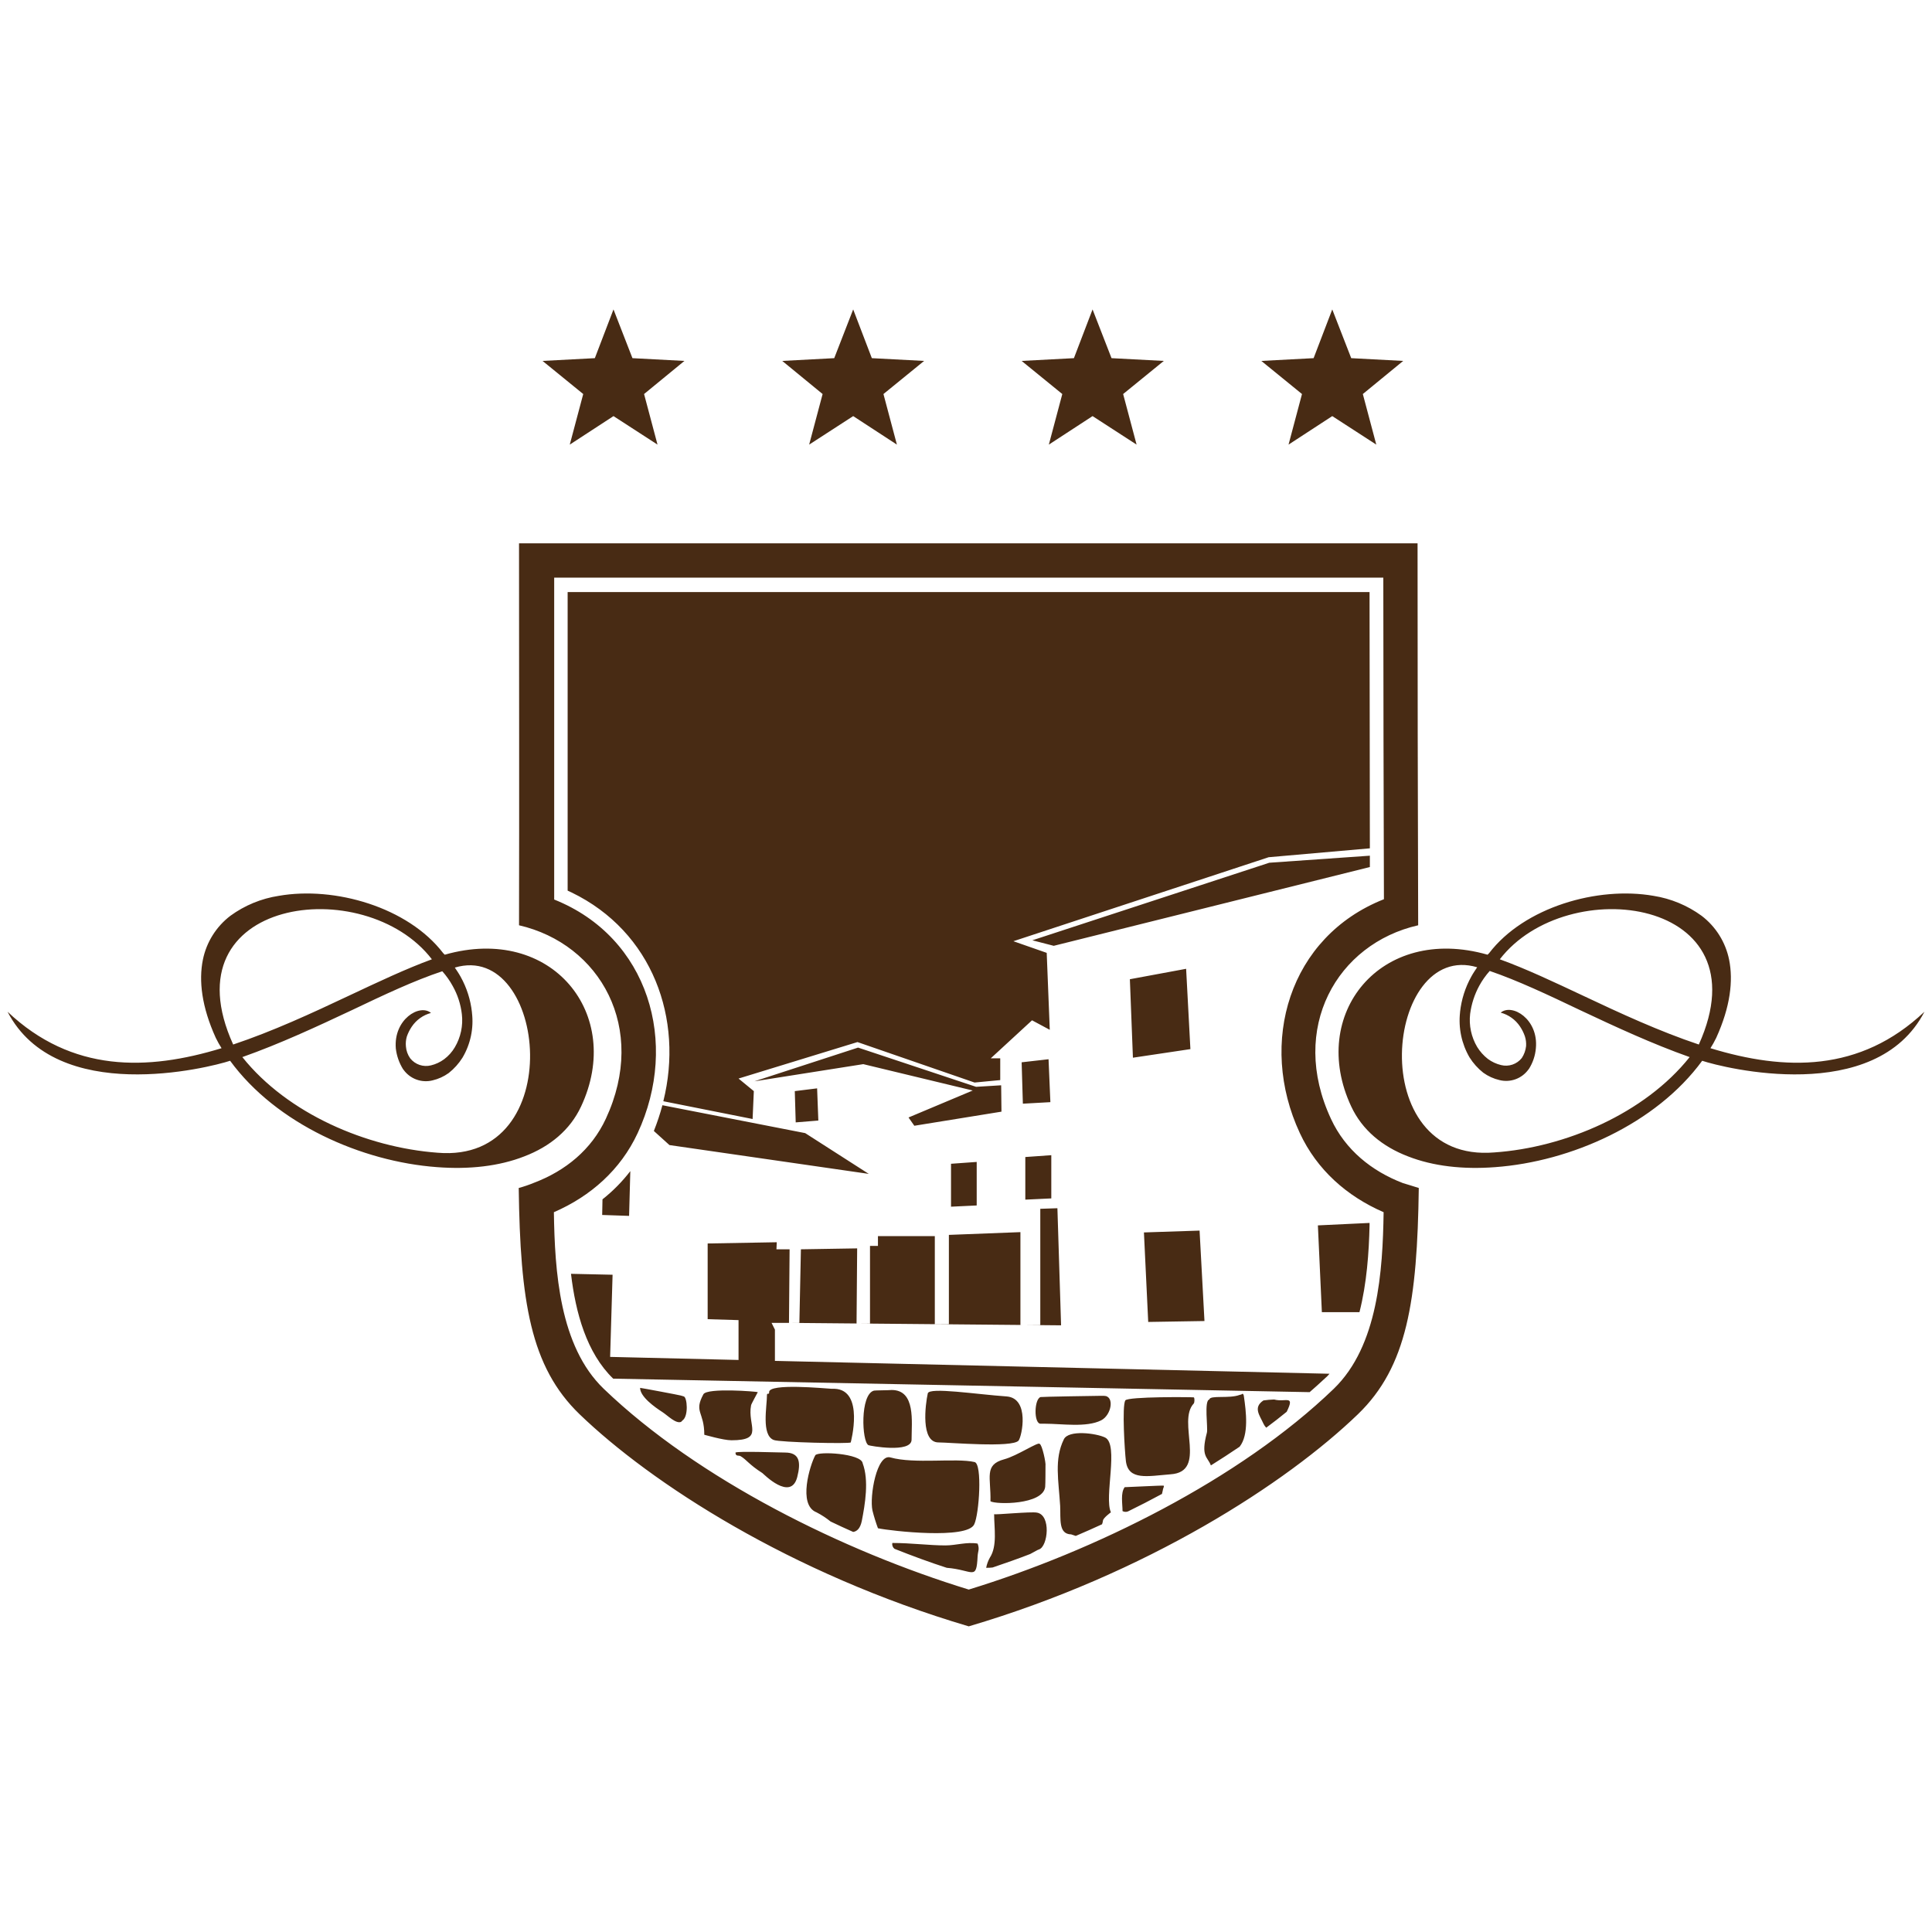 <svg width="512" height="512" viewBox="0 0 512 512" fill="none" xmlns="http://www.w3.org/2000/svg">
<path d="M317.9 326.121L303.154 326.609L304.288 350.33L319.196 350.086L317.9 326.121ZM314.335 256.743L299.427 259.506L300.237 280.303L315.469 278.028L314.335 256.743ZM277.876 280.709L270.746 281.521L271.07 292.488L278.362 292.082L277.876 280.709ZM278.605 306.136L271.718 306.624V317.916L278.605 317.591V306.136ZM258.836 307.924L252.03 308.411V319.785L258.836 319.46V307.924ZM216.543 288.426L210.628 289.158L210.871 297.444L216.867 296.957L216.543 288.426ZM226.995 350.736L281.197 351.224L280.225 320.191L275.445 320.353H275.688V351.143H270.422V326.527L251.463 327.258V350.899H247.736V327.583H232.666V330.183H230.56V350.736H226.995ZM209.008 350.574L226.995 350.736L227.157 330.833L212.249 331.077L211.844 350.574H209.008ZM240.768 296.144L257.782 288.995L228.777 282.009L199.934 286.558L227.4 277.622L258.674 288.02L265.317 287.614L265.398 294.601L242.307 298.338L240.768 296.144ZM363.028 229.772L279.253 250.651L273.582 249.188L336.373 228.635L363.028 226.766V229.772ZM360.274 347.731H350.308L349.255 324.74L362.947 324.09V324.74C362.785 331.889 362.218 340.094 360.274 347.731ZM167.039 310.361L166.715 322.222L159.585 321.978L159.666 317.835C162.42 315.656 164.897 313.146 167.039 310.361ZM175.546 292.895L213.383 300.287L230.235 311.092L177.41 303.456L173.278 299.719C174.167 297.491 174.925 295.212 175.546 292.895ZM199.448 296.55L175.789 291.839C181.218 270.067 172.954 246.914 151.483 236.515L150.43 236.028V156.901H362.947V158.77C362.947 180.786 363.028 202.801 363.028 224.817L336.211 227.173L268.558 249.432L277.389 252.519L278.2 272.91L273.5 270.392L262.563 280.465H265.074V286.233L258.269 286.883L227.238 276.159L195.721 285.827L199.772 289.158L199.448 296.55ZM200.825 368.934C200.582 368.771 187.375 367.715 186.403 369.502C183.811 374.296 186.646 374.052 186.646 380.226C186.727 380.226 191.67 381.688 193.857 381.688C202.688 381.688 197.989 377.789 199.042 372.427C198.961 372.346 200.825 368.934 200.825 368.934ZM196.288 385.913C197.908 386.888 198.475 388.106 202.04 390.381C202.283 390.543 209.575 398.017 211.277 391.437C212.249 387.619 212.006 384.938 208.036 384.938C206.496 384.938 195.64 384.532 194.91 384.938C194.91 386.075 195.802 385.588 196.288 385.913ZM203.256 369.665C203.256 372.752 201.716 380.307 205.038 381.607C206.577 382.257 225.293 382.663 225.455 382.257C225.455 382.257 229.182 368.365 221.161 368.04H220.351C218.649 367.959 203.742 366.497 203.823 368.934C203.904 369.746 203.256 369.015 203.256 369.665ZM216.057 385.669C214.679 388.187 211.358 398.83 216.381 400.779C217.704 401.46 218.953 402.277 220.108 403.216C222.133 404.191 224.078 405.085 226.103 405.979C227.157 405.816 227.967 405.004 228.372 403.135C229.263 398.586 230.316 392.33 228.615 387.781C228.291 385.181 216.705 384.532 216.057 385.669ZM231.613 368.528C227.886 369.503 228.372 382.094 230.154 382.988C230.397 383.151 241.578 385.182 241.578 381.526C241.578 376.814 242.713 368.365 236.312 368.365C235.745 368.446 231.856 368.446 231.613 368.528ZM245.872 369.259C245.224 372.183 243.928 382.257 248.708 382.257C251.463 382.257 268.315 383.719 269.936 381.77C270.827 380.632 272.933 370.559 266.776 370.071C258.674 369.503 246.278 367.553 245.872 369.259ZM258.269 387.456C253.326 386.319 242.308 388.025 235.988 386.238C232.342 385.182 230.397 396.555 231.208 400.292C231.608 401.888 232.095 403.461 232.666 405.004C236.15 405.735 256.405 408.01 258.188 403.948C259.484 401.267 260.375 387.944 258.269 387.456ZM337.669 370.884C340.667 371.696 343.259 369.503 340.991 374.133C339.208 375.595 337.426 376.976 335.562 378.357C335.263 378.048 335.017 377.691 334.833 377.301C333.861 375.108 331.997 372.996 334.833 371.127C335.773 370.992 336.72 370.91 337.669 370.884ZM329.648 370.071C330.215 373.971 331.025 380.226 328.514 383.394C326.002 385.1 323.49 386.725 320.898 388.35C320.006 385.994 318.143 386.075 319.844 379.657C320.168 378.439 319.034 371.127 320.492 370.884C320.655 369.665 325.759 370.721 328.514 369.665C329.243 369.421 328.514 369.827 329.324 369.34C329.648 369.665 329.567 369.746 329.648 370.071ZM316.36 370.315C316.036 370.234 298.86 370.071 298.212 371.127C297.321 372.671 298.05 384.45 298.374 387.212C299.022 392.412 304.126 391.193 310.203 390.706C320.087 390.056 311.823 376.733 316.36 371.94C316.603 371.615 316.603 370.396 316.36 370.315ZM292.54 369.909H291.568C290.596 369.909 275.85 370.152 275.769 370.234C274.068 370.721 273.906 377.301 275.769 377.301H276.984C281.36 377.301 287.922 378.357 291.811 376.408C294.566 375.027 295.457 369.909 292.54 369.909ZM294.404 400.779C292.54 396.799 296.591 382.826 292.864 380.957C290.515 379.82 283.142 378.845 281.927 381.445C279.334 386.725 280.549 392.331 280.954 399.073C281.116 402.648 280.468 406.547 283.871 406.628L284.6 406.872C284.762 406.953 284.924 406.953 285.086 407.035C287.436 406.06 289.705 405.004 292.054 403.948C292.173 403.633 292.255 403.306 292.297 402.973C292.378 402.242 294.404 400.779 294.404 400.779ZM308.339 393.712C307.934 393.63 298.86 394.118 298.05 394.118C296.915 395.661 297.483 398.505 297.483 400.454C297.705 400.574 297.951 400.643 298.203 400.657C298.455 400.671 298.707 400.63 298.941 400.536C301.939 399.073 304.937 397.53 307.934 395.905L308.177 394.849C308.177 394.443 308.663 393.793 308.339 393.712ZM277.065 388.431C277.227 387.781 276.174 382.826 275.526 382.663C275.283 381.932 269.53 385.831 266.128 386.725C260.699 388.187 262.644 391.518 262.482 397.855C263.94 398.748 276.417 398.83 276.984 394.036C277.065 393.387 277.065 388.675 277.065 388.431ZM250.572 409.553C246.278 409.553 241.497 408.903 236.474 408.903C236.418 409.188 236.441 409.483 236.541 409.755C236.641 410.027 236.814 410.267 237.041 410.447C241.74 412.315 246.359 414.021 250.896 415.483C257.945 416.052 258.755 419.058 259.079 412.396C259.16 411.015 259.646 410.609 259.079 409.066C256.162 408.578 253.326 409.553 250.572 409.553ZM263.454 401.267C263.454 404.922 264.345 409.716 262.32 412.803C261.851 413.637 261.523 414.542 261.347 415.483C261.916 415.497 262.484 415.47 263.049 415.402C266.371 414.265 269.693 413.128 273.014 411.828C273.663 411.503 274.311 411.097 274.959 410.772L275.364 410.609C277.714 409.797 278.605 401.51 274.797 400.861C273.257 400.536 263.454 401.51 263.454 401.267ZM181.218 370.071L180.408 369.827C180.246 369.746 169.875 367.797 169.632 367.797C169.632 370.152 173.521 372.915 175.546 374.214C176.924 375.108 179.111 377.383 180.489 376.814L180.894 376.408C182.514 375.27 182.109 370.315 181.218 370.071ZM347.067 368.934L162.502 365.359C155.453 358.535 152.537 347.893 151.321 337.576L162.34 337.819L161.692 359.591L195.721 360.404V349.843L187.537 349.599V329.533L205.848 329.208L205.767 331.077H209.251L209.089 350.574H204.471L205.362 352.361V360.648L352.334 364.06C351.943 364.532 351.509 364.968 351.037 365.359C349.66 366.659 348.364 367.797 347.067 368.934ZM146.865 238.384C171.9 248.376 180.084 276.403 168.984 300.287C164.447 310.036 156.507 317.022 146.784 321.247C147.027 336.845 148.242 356.748 159.99 368.04C185.107 392.168 223.592 411.097 256.729 421.251C289.867 411.097 328.432 392.168 353.468 368.04C365.216 356.667 366.431 336.845 366.674 321.247C356.952 317.022 349.012 310.036 344.475 300.287C333.294 276.322 341.639 248.213 366.755 238.302C366.674 209.869 366.593 181.517 366.593 153.083H146.865V238.384ZM2 268.117C19.095 284.283 39.026 283.796 58.715 277.784C58.181 276.946 57.694 276.078 57.256 275.185L57.175 275.022C53.448 266.817 52.638 259.912 53.772 254.306C54.718 249.676 57.309 245.547 61.064 242.689C64.85 239.931 69.24 238.121 73.865 237.409C88.692 234.809 108.137 240.415 117.455 252.6L117.86 253.007C146.298 244.883 165.419 268.848 153.995 293.22C151.078 299.475 145.731 303.862 138.925 306.461C132.281 309.061 124.341 309.955 115.834 309.305C95.822 307.842 73.217 297.85 60.983 281.115C55.312 282.984 14.963 293.138 2 268.117ZM61.793 276.809C72.245 273.316 82.616 268.523 92.419 263.892C100.197 260.237 107.57 256.743 114.457 254.225C96.713 231.072 44.131 237.896 61.793 276.809ZM93.229 267.711C83.912 272.098 74.109 276.647 64.224 280.14C76.215 295.169 97.199 304.106 115.996 305.487C150.916 308.411 144.84 249.188 120.533 256.419C121.019 257.15 121.587 257.962 122.073 258.856C123.694 261.763 124.714 264.968 125.071 268.279V268.361C125.578 272.51 124.694 276.712 122.559 280.303C121.583 281.855 120.35 283.229 118.913 284.365C117.625 285.293 116.165 285.956 114.619 286.314C113.199 286.669 111.706 286.588 110.334 286.081C108.961 285.574 107.772 284.664 106.922 283.471L106.841 283.39C105.791 281.716 105.127 279.829 104.896 277.865C104.248 270.148 111.216 265.923 114.214 268.442C112.127 269 110.313 270.299 109.109 272.098C108.566 272.904 108.13 273.778 107.813 274.697C107.568 275.54 107.486 276.423 107.57 277.297C107.653 278.437 108.045 279.532 108.704 280.465C109.347 281.274 110.208 281.88 111.185 282.212C112.162 282.543 113.213 282.585 114.214 282.334C115.472 282.032 116.657 281.479 117.698 280.709C118.844 279.853 119.808 278.776 120.533 277.541C122.098 274.9 122.753 271.817 122.397 268.767C122.094 266.137 121.267 263.596 119.966 261.293C119.201 259.891 118.276 258.583 117.211 257.393C109.839 259.831 101.737 263.649 93.229 267.711ZM510 268.117C492.905 284.283 472.974 283.796 453.286 277.784C453.819 276.946 454.306 276.078 454.744 275.185L454.825 275.022C458.552 266.817 459.362 259.912 458.228 254.306C457.282 249.676 454.691 245.547 450.936 242.689C447.172 239.946 442.812 238.136 438.216 237.409C423.389 234.809 403.944 240.415 394.627 252.6L394.221 253.007C365.783 244.883 346.662 268.848 358.086 293.22C361.003 299.475 366.35 303.862 373.156 306.461C379.8 309.061 387.74 309.955 396.247 309.305C416.259 307.842 438.864 297.85 451.098 281.115C456.688 282.984 497.037 293.138 510 268.117ZM450.207 276.809C439.755 273.316 429.384 268.523 419.581 263.892C411.803 260.237 404.43 256.743 397.462 254.225C415.287 231.072 467.788 237.896 450.207 276.809ZM418.771 267.711C428.088 272.098 437.892 276.647 447.776 280.14C435.866 295.088 414.801 304.106 396.004 305.405C361.084 308.33 367.16 249.107 391.467 256.337C390.981 257.068 390.413 257.881 389.927 258.774C388.306 261.682 387.287 264.887 386.93 268.198V268.279C386.462 272.427 387.343 276.616 389.441 280.221C390.417 281.774 391.65 283.147 393.087 284.283C394.375 285.212 395.835 285.875 397.381 286.233C398.801 286.588 400.294 286.507 401.666 285.999C403.039 285.492 404.228 284.583 405.078 283.39L405.159 283.308C406.22 281.647 406.86 279.75 407.023 277.784C407.752 270.067 400.703 265.842 397.705 268.361C399.792 268.919 401.606 270.218 402.81 272.016C403.353 272.822 403.789 273.696 404.106 274.616C404.377 275.454 404.487 276.336 404.43 277.216C404.309 278.347 403.92 279.433 403.296 280.384C402.653 281.193 401.792 281.799 400.815 282.13C399.838 282.462 398.787 282.504 397.786 282.252C396.528 281.95 395.343 281.398 394.302 280.628C393.176 279.749 392.216 278.676 391.467 277.459C389.902 274.819 389.247 271.736 389.603 268.686C389.944 266.065 390.768 263.53 392.034 261.212C392.799 259.81 393.724 258.501 394.789 257.312C402.161 259.831 410.264 263.649 418.771 267.711ZM375.992 314.829C375.587 344.725 372.913 362.191 359.869 374.783C340.991 392.98 304.045 417.027 256.729 431C209.413 417.027 172.468 392.98 153.59 374.783C140.545 362.191 137.872 344.806 137.467 314.829C138.845 314.454 140.198 313.993 141.518 313.448C149.863 310.28 156.75 304.674 160.558 296.469C171.738 272.423 159.018 250.163 137.548 245.208C137.629 211.494 137.548 177.698 137.548 143.984H375.668C375.668 177.698 375.722 211.439 375.83 245.208C354.359 250.082 341.477 272.423 352.739 296.55C356.547 304.755 363.515 310.361 371.779 313.529C373.237 313.935 374.614 314.423 375.992 314.829Z" fill="#482B14"/>
<path d="M181.379 95.648L167.605 94.917L162.582 82L157.639 94.917L143.785 95.648L154.561 104.422L150.996 117.826L162.582 110.271L174.249 117.826L170.684 104.422L181.379 95.648Z" fill="#482B14"/>
<path d="M244.9 95.648L231.046 94.917L226.103 82L221.08 94.917L207.306 95.648L218.001 104.422L214.436 117.826L226.103 110.271L237.689 117.826L234.124 104.422L244.9 95.648Z" fill="#482B14"/>
<path d="M308.419 95.648L294.565 94.917L289.541 82L284.599 94.917L270.744 95.648L281.52 104.422L277.955 117.826L289.541 110.271L301.208 117.826L297.643 104.422L308.419 95.648Z" fill="#482B14"/>
<path d="M371.86 95.648L358.086 94.917L353.063 82L348.121 94.917L334.266 95.648L345.042 104.422L341.477 117.826L353.063 110.271L364.73 117.826L361.165 104.422L371.86 95.648Z" fill="#482B14"/>
</svg>
